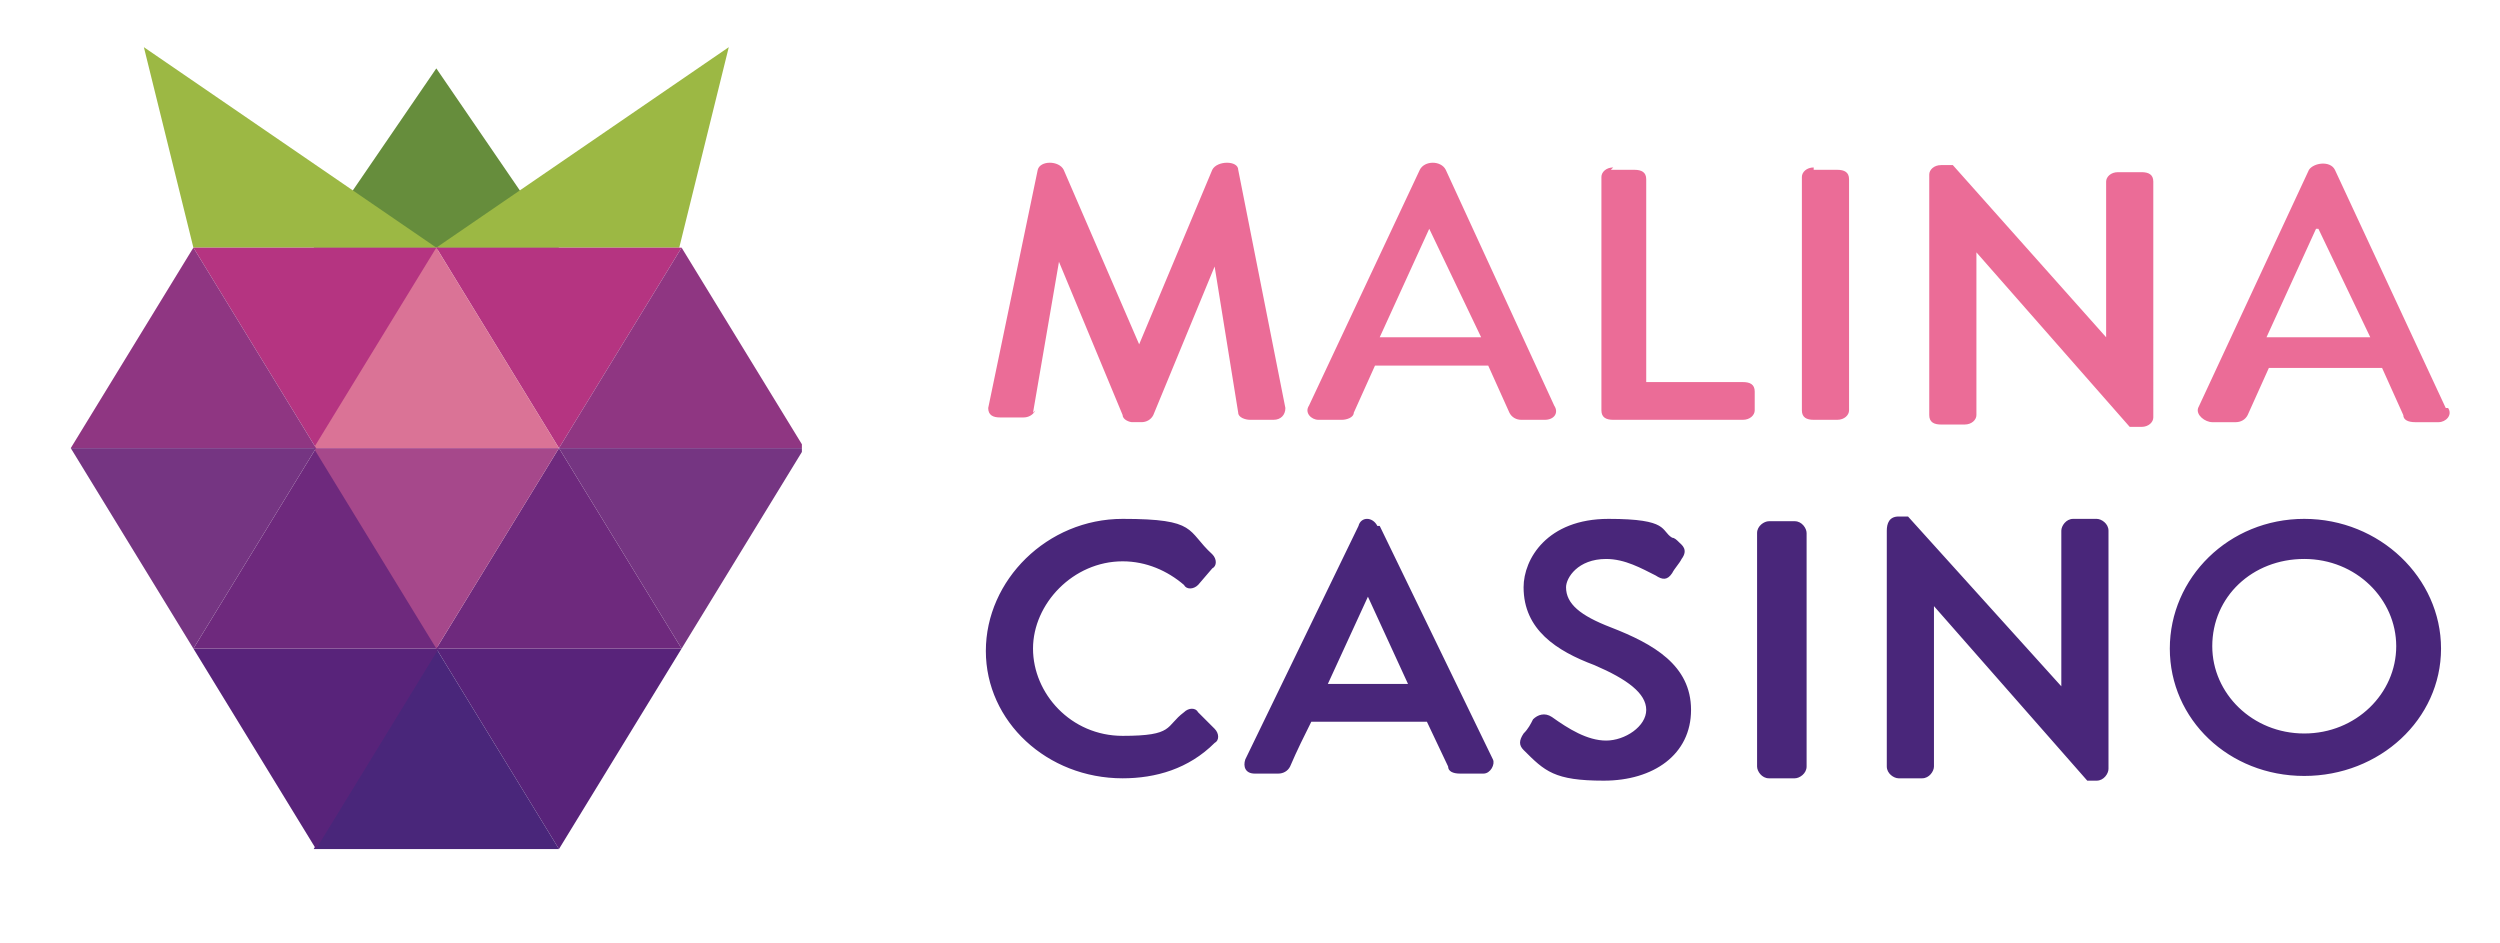 <?xml version="1.0" encoding="UTF-8"?>
<svg id="Layer_1" xmlns="http://www.w3.org/2000/svg" width="106" height="40" version="1.1" xmlns:xlink="http://www.w3.org/1999/xlink" viewBox="0 0 106 40">
  <!-- Generator: Adobe Illustrator 29.8.2, SVG Export Plug-In . SVG Version: 2.1.1 Build 3)  -->
  <defs>
    <style>
      .st0 {
        fill: #9cb844;
      }

      .st1 {
        fill: #a6488b;
      }

      .st2 {
        fill: none;
      }

      .st3, .st4 {
        fill: #49267a;
      }

      .st3, .st5 {
        fill-rule: evenodd;
      }

      .st6 {
        fill: #668d3c;
      }

      .st7 {
        fill: #6e297d;
      }

      .st8 {
        fill: #58237a;
      }

      .st9 {
        fill: #b53481;
      }

      .st10 {
        fill: #753582;
      }

      .st11 {
        fill: #8f3682;
      }

      .st5 {
        fill: #eb6c97;
      }

      .st12 {
        clip-path: url(#clippath);
      }

      .st13 {
        fill: #da7396;
      }
    </style>
    <clipPath id="clippath">
      <rect class="st2" x="3" y="2" width="31" height="34"/>
    </clipPath>
  </defs>
  <g class="st12">
    <g>
      <path class="st6" d="M23.7,10.5l-5.2-7.6-5.2,7.6h10.3Z"/>
      <path class="st0" d="M28.8,10.5l2.1-8.5-12.4,8.5h10.3Z"/>
      <path class="st0" d="M8.2,10.5L6.1,2l12.4,8.5h-10.3Z"/>
      <path class="st8" d="M18.5,27.5l5.2,8.5,5.2-8.5h-10.3Z"/>
      <path class="st4" d="M13.3,36l5.2-8.5,5.2,8.5h-10.3Z"/>
      <path class="st8" d="M8.2,27.5l5.2,8.5,5.2-8.5h-10.3Z"/>
      <path class="st9" d="M18.5,10.5l5.2,8.5,5.2-8.5h-10.3Z"/>
      <path class="st9" d="M8.2,10.5l5.2,8.5,5.2-8.5h-10.3Z"/>
      <path class="st7" d="M18.5,27.5l5.2-8.5,5.2,8.5h-10.3Z"/>
      <path class="st7" d="M8.2,27.5l5.2-8.5,5.2,8.5h-10.3Z"/>
      <path class="st13" d="M13.3,19l5.2-8.5,5.2,8.5h-10.3Z"/>
      <path class="st11" d="M23.7,19l5.2-8.5,5.2,8.5h-10.3Z"/>
      <path class="st11" d="M3,19l5.2-8.5,5.2,8.5H3Z"/>
      <path class="st1" d="M13.3,19l5.2,8.5,5.2-8.5h-10.3Z"/>
      <path class="st10" d="M23.7,19l5.2,8.5,5.2-8.5h-10.3Z"/>
      <path class="st10" d="M3,19l5.2,8.5,5.2-8.5H3Z"/>
    </g>
  </g>
  <path class="st3" d="M80,22.5c0-.3.1-.6.5-.6h.4l6.5,7.2v-6.6c0-.2.2-.5.5-.5h1c.2,0,.5.2.5.5v10.1c0,.2-.2.5-.5.5h-.4l-6.5-7.4v6.8c0,.2-.2.5-.5.5h-1c-.2,0-.5-.2-.5-.5v-9.9ZM41.8,27.6c0-3,2.6-5.6,5.8-5.6s2.7.5,3.8,1.5h0c.2.2.2.5,0,.6l-.6.7c-.2.2-.5.2-.6,0-.7-.6-1.6-1-2.6-1-2.1,0-3.8,1.8-3.8,3.7s1.6,3.7,3.8,3.7,1.8-.4,2.6-1c.2-.2.5-.2.6,0l.7.7c.2.2.2.5,0,.6-1.1,1.1-2.5,1.5-3.9,1.5-3.2,0-5.8-2.4-5.8-5.4ZM64.6,24.9c0-1.2,1-2.9,3.6-2.9s2.2.5,2.7.8c.1,0,.2.1.3.2.1.1.4.3.1.7-.1.2-.3.4-.4.6-.2.3-.4.3-.7.1-.6-.3-1.3-.7-2.1-.7-1.2,0-1.7.8-1.7,1.2,0,.7.6,1.2,1.9,1.7h0c1.8.7,3.4,1.6,3.4,3.5s-1.6,3-3.7,3-2.5-.4-3.4-1.3c-.2-.2-.2-.4,0-.7.2-.2.3-.4.4-.6.2-.2.5-.3.8-.1.7.5,1.5,1,2.3,1s1.7-.6,1.7-1.3-.8-1.3-2.2-1.9c-1.6-.6-3-1.5-3-3.3ZM75,22.1c-.2,0-.5.2-.5.5v9.9c0,.2.2.5.5.5h1.1c.2,0,.5-.2.5-.5v-9.9c0-.2-.2-.5-.5-.5h-1.1ZM58.4,22.3c-.2-.4-.7-.4-.8,0l-4.8,9.9c-.1.3,0,.6.4.6.4,0,1,0,1,0,.2,0,.4-.1.5-.3.3-.7.6-1.3.9-1.9h4.9l.9,1.9c0,.2.2.3.5.3h1c.3,0,.5-.4.4-.6l-4.8-9.9ZM56.3,29l1.7-3.7,1.7,3.7h-3.5ZM97.7,22c-3.2,0-5.7,2.5-5.7,5.5s2.5,5.4,5.7,5.4,5.8-2.4,5.8-5.4-2.6-5.5-5.8-5.5ZM93.8,27.4c0-2.1,1.7-3.7,3.9-3.7s3.9,1.7,3.9,3.7-1.7,3.7-3.9,3.7-3.9-1.7-3.9-3.7Z"/>
  <path class="st5" d="M103.7,17.3l-4.7-10.1c-.2-.4-.9-.3-1.1,0l-4.7,10.1c-.1.3.3.6.6.6h1c.2,0,.4-.1.5-.3,0,0,.9-2,.9-2h4.8l.9,2c0,.2.2.3.5.3h1c.3,0,.6-.3.4-.6ZM61.3,7.2l4.6,10c.2.3,0,.6-.4.6h-1c-.2,0-.4-.1-.5-.3l-.9-2h-4.8l-.9,2c0,.2-.3.3-.5.3h-1c-.3,0-.6-.3-.4-.6l4.7-10c.2-.4.9-.4,1.1,0ZM68.4,7.1c-.3,0-.5.2-.5.4v9.9c0,.3.2.4.5.4h5.5c.3,0,.5-.2.5-.4v-.8c0-.3-.2-.4-.5-.4h-4.1V7.6c0-.3-.2-.4-.5-.4h-1ZM76.9,7.1c-.3,0-.5.2-.5.4v9.9c0,.3.2.4.5.4h1c.3,0,.5-.2.5-.4V7.6c0-.3-.2-.4-.5-.4h-1ZM43.8,17.5l1.1-6.4,2.7,6.5c0,.2.3.3.4.3h.4c.2,0,.4-.1.5-.3l2.6-6.3,1,6.2c0,.2.3.3.5.3h1c.3,0,.5-.2.5-.5l-2-10.1c0-.4-.9-.4-1.1,0l-3.1,7.4-3.2-7.4c-.2-.4-1-.4-1.1,0l-2.1,10.1c0,.3.2.4.5.4h1c.2,0,.4-.1.5-.3ZM62.8,14.3l-2.2-4.6-2.1,4.6h4.3ZM82.3,7c-.3,0-.5.2-.5.4v10.2c0,.3.2.4.5.4h1c.3,0,.5-.2.5-.4v-6.9l6.5,7.4h.5c.3,0,.5-.2.5-.4V7.7c0-.3-.2-.4-.5-.4h-1c-.3,0-.5.2-.5.4v6.6l-6.5-7.3h-.5ZM98.3,9.7l2.2,4.6h-4.4l2.1-4.6Z"/>
</svg>